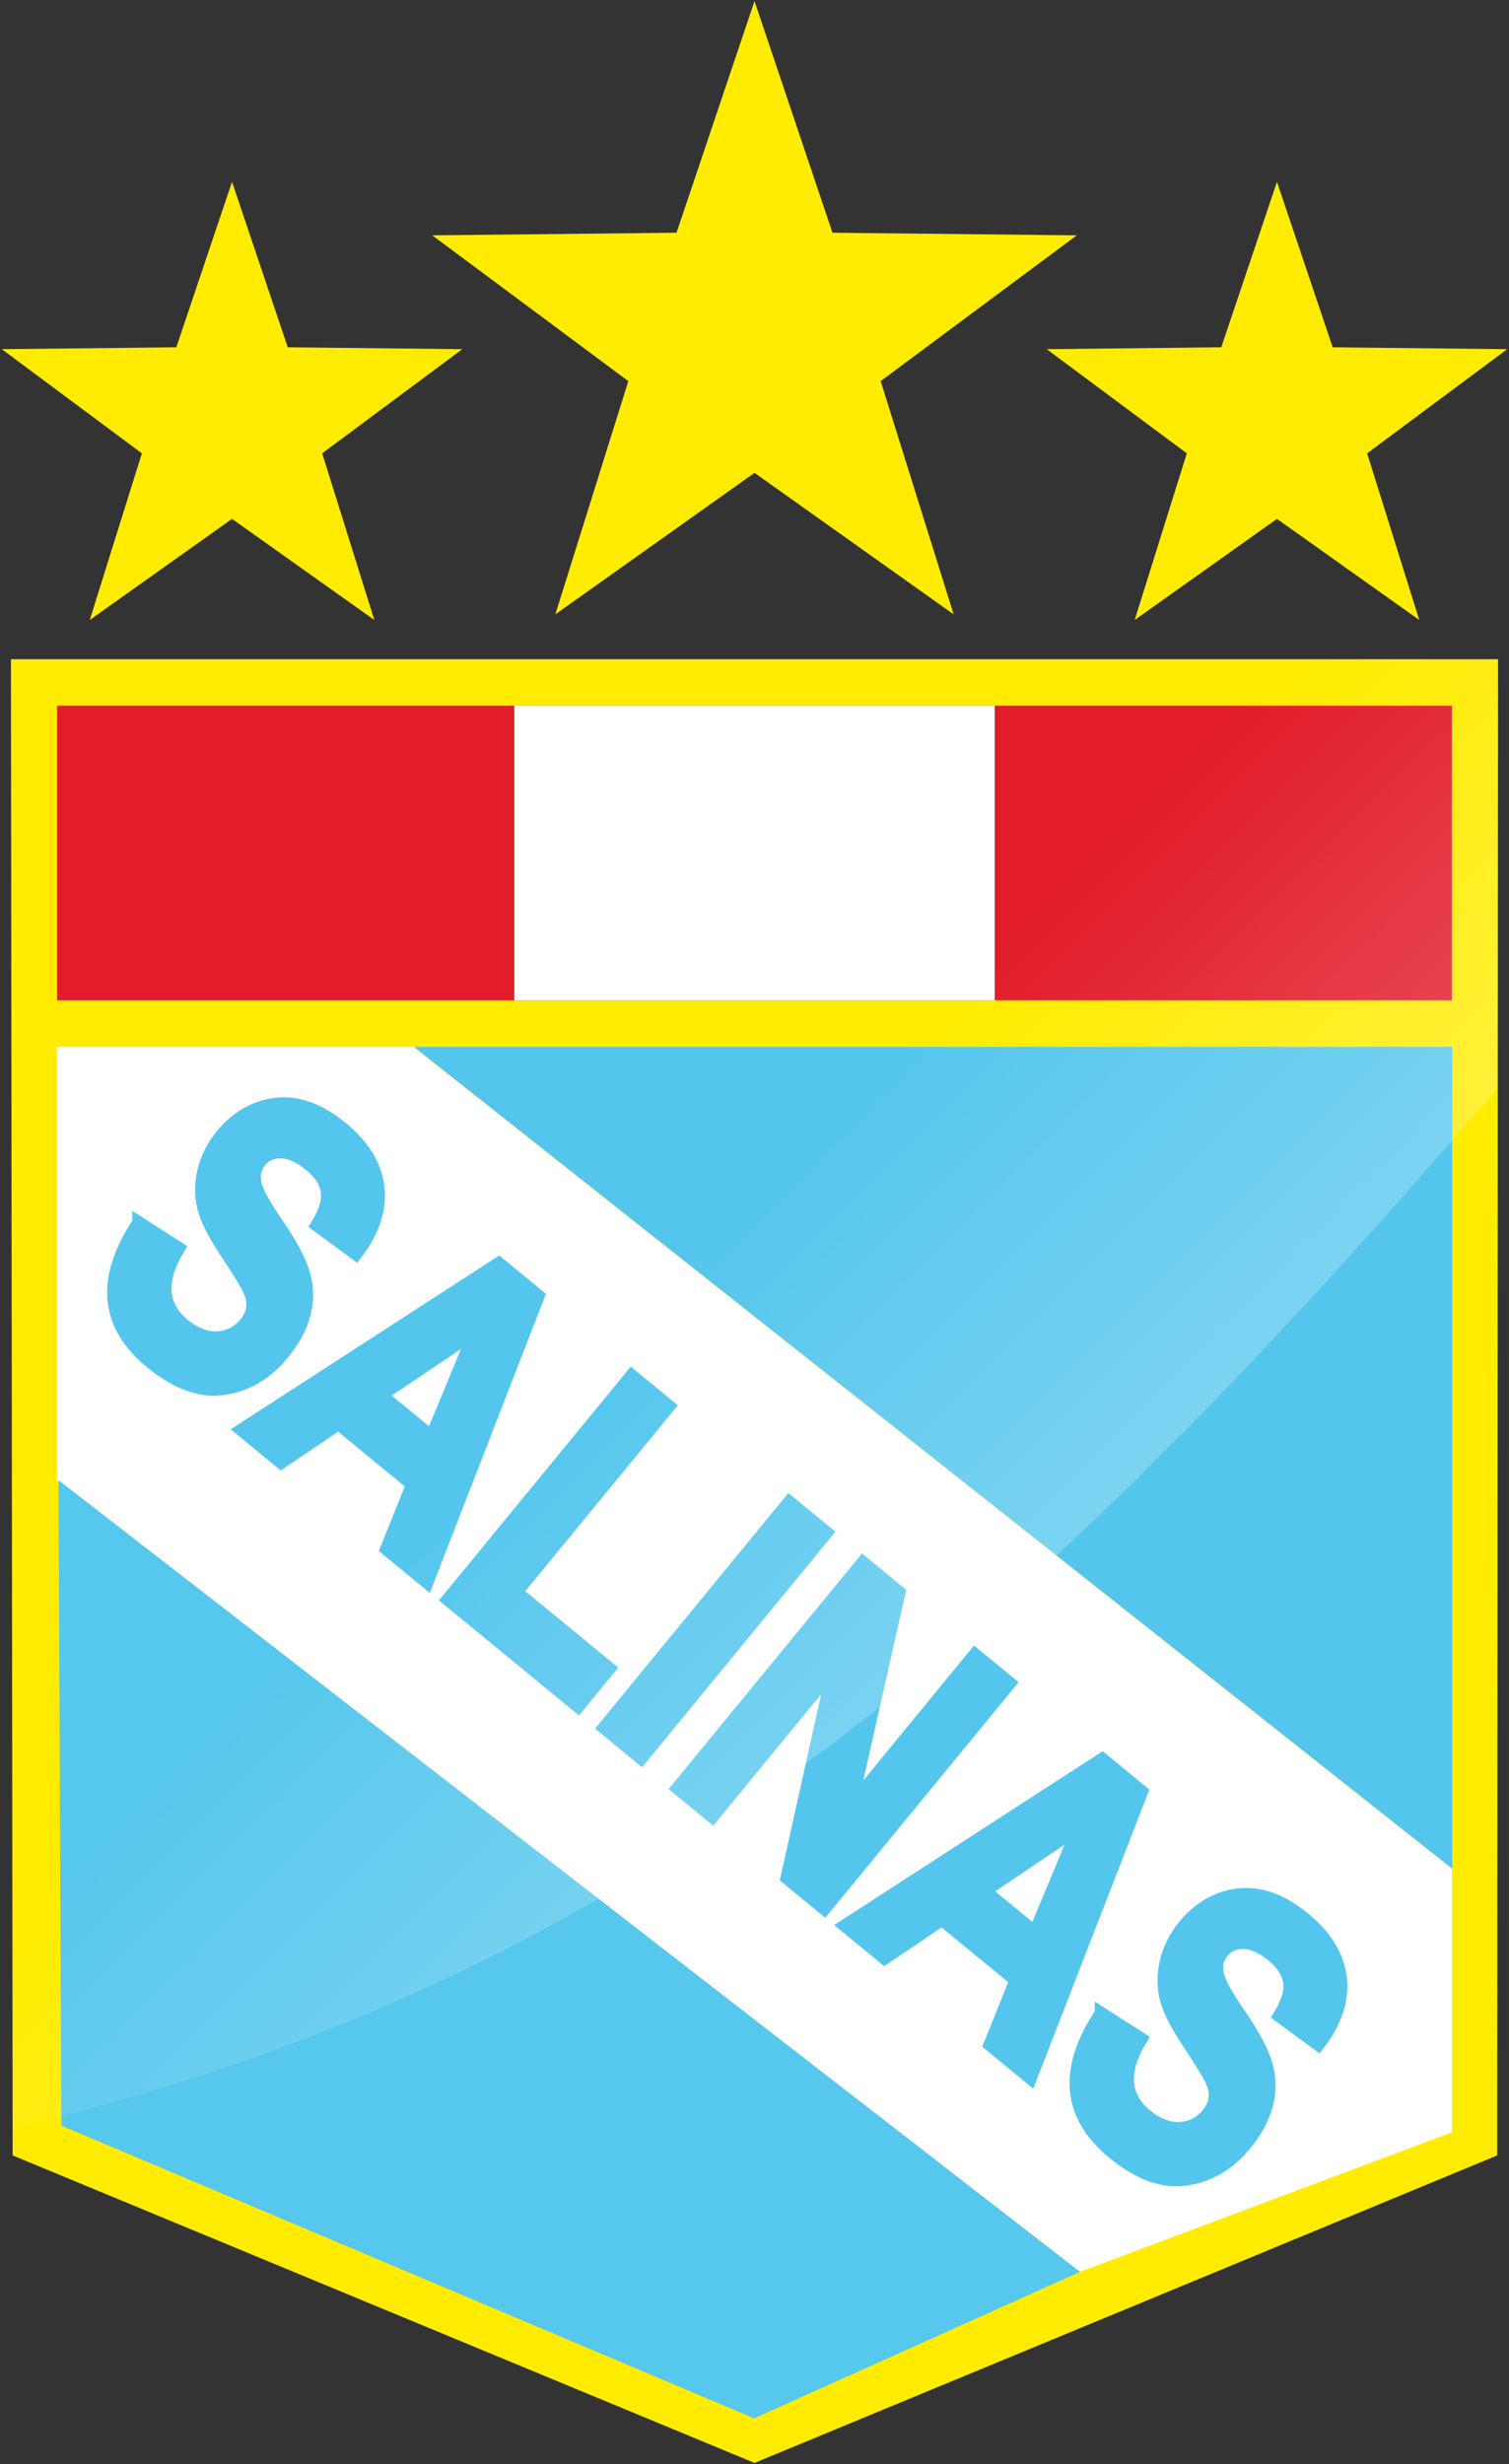 <?xml version="1.0" encoding="UTF-8" standalone="no"?>
<!-- Generator: Adobe Illustrator 15.1.0, SVG Export Plug-In . SVG Version: 6.00 Build 0)  -->

<svg
   xmlns:dc="http://purl.org/dc/elements/1.1/"
   xmlns:cc="http://creativecommons.org/ns#"
   xmlns:rdf="http://www.w3.org/1999/02/22-rdf-syntax-ns#"
   xmlns:svg="http://www.w3.org/2000/svg"
   xmlns="http://www.w3.org/2000/svg"
   xmlns:xlink="http://www.w3.org/1999/xlink"
   xmlns:sodipodi="http://sodipodi.sourceforge.net/DTD/sodipodi-0.dtd"
   xmlns:inkscape="http://www.inkscape.org/namespaces/inkscape"
   version="1.1"
   id="Camada_1"
   x="0px"
   y="0px"
   width="356px"
   height="581px"
   viewBox="0 0 356 581"
   enable-background="new 0 0 356 581"
   xml:space="preserve"
   sodipodi:docname="Escudo_del_Club_Sporting_Cristal.svg"
   inkscape:version="0.92.0 r15299"
   inkscape:export-filename="E:\Multimedia\Imagenes\Creations\Equipos_SJT\png\Escudo_del_Club_Sporting_Cristal.png"
   inkscape:export-xdpi="119"
   inkscape:export-ydpi="119"><rect x="0" y="0" width="356" height="581" fill="#333333" stroke="none"/><defs
     id="defs29"><linearGradient
       inkscape:collect="always"
       id="linearGradient8512"><stop
         style="stop-color:#ffffff;stop-opacity:1"
         offset="0"
         id="stop8508" /><stop
         style="stop-color:#ffffff;stop-opacity:0"
         offset="1"
         id="stop8510" /></linearGradient><linearGradient
       inkscape:collect="always"
       xlink:href="#linearGradient8512"
       id="linearGradient8514"
       x1="483.81"
       y1="663.425"
       x2="140.154"
       y2="319.769"
       gradientUnits="userSpaceOnUse" /></defs><sodipodi:namedview
     pagecolor="#ffffff"
     bordercolor="#666666"
     borderopacity="1"
     objecttolerance="10"
     gridtolerance="10"
     guidetolerance="10"
     inkscape:pageopacity="0"
     inkscape:pageshadow="2"
     inkscape:window-width="1366"
     inkscape:window-height="706"
     id="namedview27"
     showgrid="false"
     inkscape:zoom="0.81239243"
     inkscape:cx="193.55542"
     inkscape:cy="77.093645"
     inkscape:window-x="-8"
     inkscape:window-y="-8"
     inkscape:window-maximized="1"
     inkscape:current-layer="Camada_1" /><path
     style="fill:#56c7ed"
     inkscape:connector-curvature="0"
     id="path16"
     d="m 96.274,377.37 18,-1.75 c 1.083,6.042 3.281,10.479 6.594,13.313 3.313,2.834 7.781,4.25 13.406,4.25 5.958,0 10.447,-1.26 13.469,-3.781 3.021,-2.521 4.531,-5.469 4.531,-8.844 0,-2.166 -0.636,-4.01 -1.906,-5.531 -1.271,-1.521 -3.49,-2.844 -6.656,-3.969 -2.167,-0.75 -7.104,-2.083 -14.813,-4 -9.917,-2.458 -16.875,-5.479 -20.875,-9.063 -5.625,-5.041 -8.438,-11.188 -8.438,-18.438 0,-4.666 1.322,-9.031 3.969,-13.094 2.646,-4.063 6.458,-7.156 11.438,-9.281 4.979,-2.125 10.989,-3.188 18.031,-3.188 11.5,0 20.156,2.521 25.969,7.563 5.813,5.042 8.864,11.771 9.156,20.188 l -18.5,0.813 c -0.792,-4.708 -2.49,-8.094 -5.094,-10.156 -2.604,-2.063 -6.511,-3.094 -11.719,-3.094 -5.375,0 -9.584,1.104 -12.625,3.313 -1.959,1.417 -2.938,3.313 -2.938,5.688 0,2.167 0.916,4.021 2.75,5.563 2.333,1.959 8,4 17,6.125 9,2.125 15.656,4.323 19.969,6.594 4.313,2.271 7.688,5.375 10.125,9.313 2.437,3.938 3.656,8.803 3.656,14.594 0,5.25 -1.459,10.167 -4.375,14.75 -2.917,4.584 -7.042,7.99 -12.375,10.219 -5.334,2.229 -11.979,3.344 -19.938,3.344 -11.584,0 -20.479,-2.677 -26.688,-8.031 -6.207,-5.357 -9.915,-13.16 -11.123,-23.41 z" /><path
     style="fill:#56c7ed"
     inkscape:connector-curvature="0"
     id="path14"
     d="m 241.988,436.883 17.707,0.183 c -1.789,9.617 -7.121,20.453 -13.273,25.125 -6.129,4.656 -13.941,6.992 -23.395,6.992 -11.691,0 -21.309,-3.996 -28.832,-11.973 -7.527,-8 -11.297,-18.926 -11.297,-32.77 0,-14.66 3.793,-26.043 11.359,-34.16 7.566,-8.102 17.512,-12.16 29.855,-12.16 10.766,0 19.504,3.199 26.246,9.554 4,3.774 8.813,12.864 9.367,19.834 l -17.957,0.589 c -1.027,-4.57 -3.199,-8.18 -6.523,-10.824 -3.301,-2.645 -7.32,-3.961 -12.035,-3.961 -6.52,0 -11.832,2.34 -15.891,7.035 -4.063,4.676 -6.09,12.262 -6.09,22.762 0,11.591 -0.678,15.944 6.008,23.785 4,4.738 9.207,7.098 15.605,7.098 4.734,0 8.789,-1.504 12.199,-4.512 3.4,-3.001 5.451,-6.157 6.947,-12.597 z m -5.156,0" /><path
     style="fill:#ffec00"
     inkscape:connector-curvature="0"
     id="path2"
     d="M 2.583,155.433 H 353.415 L 353.212,508.23 178,580.737 2.986,508.229 Z m 0,0" /><path
     style="fill:#ffffff"
     inkscape:connector-curvature="0"
     id="path4"
     d="m 13.469,349.214 241.312,186.469 87.75,-32.906 V 440.62 L 97.563,246.839 H 13.469 Z m 0,0" /><g
     aria-label="SALINAS"
     transform="rotate(39.389)"
     style="font-style:normal;font-weight:normal;font-size:45.11px;line-height:28.194px;font-family:sans-serif;letter-spacing:0px;word-spacing:0px;fill:#54c6ed;fill-opacity:1;stroke:#54c6ed;stroke-width:3;stroke-miterlimit:4;stroke-dasharray:none;stroke-opacity:1"
     id="text8446"><path
       d="m 208.219,202.019 11.137,-1.316 q 1.88,13.204 12.311,13.204 5.169,0 8.129,-2.678 2.96,-2.725 2.96,-6.72 0,-2.349 -1.034,-3.994 -1.034,-1.645 -3.148,-2.678 -2.115,-1.081 -10.244,-3.571 -7.283,-2.209 -10.667,-4.793 -3.383,-2.584 -5.404,-6.767 -1.974,-4.229 -1.974,-9.069 0,-5.639 2.537,-10.15 2.584,-4.511 7.095,-6.814 4.511,-2.303 11.137,-2.303 9.962,0 15.554,5.404 5.592,5.404 5.921,15.46 l -11.419,0.611 q -0.752,-5.545 -3.242,-7.753 -2.49,-2.209 -7.095,-2.209 -4.605,0 -7.095,1.927 -2.49,1.927 -2.49,4.793 0,2.819 2.256,4.746 2.256,1.927 10.385,4.229 8.599,2.49 12.405,5.263 3.853,2.725 5.874,7.095 2.021,4.323 2.021,10.526 0,8.975 -5.545,15.084 -5.498,6.109 -17.245,6.109 -20.77,0 -23.119,-23.636 z"
       style="font-style:normal;font-variant:normal;font-weight:bold;font-stretch:condensed;font-size:96.235px;font-family:Arial;-inkscape-font-specification:'Arial Bold Condensed';fill:#54c6ed;fill-opacity:1;stroke:#54c6ed;stroke-width:3;stroke-miterlimit:4;stroke-dasharray:none;stroke-opacity:1"
       id="path4508" /><path
       d="m 314.651,224.433 h -12.405 l -4.934,-15.648 h -22.555 l -4.652,15.648 h -12.123 l 21.991,-68.887 h 12.076 z m -21.004,-27.254 -7.753,-25.563 -7.659,25.563 z"
       style="font-style:normal;font-variant:normal;font-weight:bold;font-stretch:condensed;font-size:96.235px;font-family:Arial;-inkscape-font-specification:'Arial Bold Condensed';fill:#54c6ed;fill-opacity:1;stroke:#54c6ed;stroke-width:3;stroke-miterlimit:4;stroke-dasharray:none;stroke-opacity:1"
       id="path4510" /><path
       d="m 320.995,224.433 v -68.323 h 11.372 v 56.717 h 28.382 v 11.607 z"
       style="font-style:normal;font-variant:normal;font-weight:bold;font-stretch:condensed;font-size:96.235px;font-family:Arial;-inkscape-font-specification:'Arial Bold Condensed';fill:#54c6ed;fill-opacity:1;stroke:#54c6ed;stroke-width:3;stroke-miterlimit:4;stroke-dasharray:none;stroke-opacity:1"
       id="path4512" /><path
       d="m 368.642,224.433 v -68.887 h 11.372 v 68.887 z"
       style="font-style:normal;font-variant:normal;font-weight:bold;font-stretch:condensed;font-size:96.235px;font-family:Arial;-inkscape-font-specification:'Arial Bold Condensed';fill:#54c6ed;fill-opacity:1;stroke:#54c6ed;stroke-width:3;stroke-miterlimit:4;stroke-dasharray:none;stroke-opacity:1"
       id="path4514" /><path
       d="m 391.104,224.433 v -68.887 h 11.09 l 23.119,46.003 v -46.003 h 10.62 v 68.887 h -11.466 l -22.743,-44.922 v 44.922 z"
       style="font-style:normal;font-variant:normal;font-weight:bold;font-stretch:condensed;font-size:96.235px;font-family:Arial;-inkscape-font-specification:'Arial Bold Condensed';fill:#54c6ed;fill-opacity:1;stroke:#54c6ed;stroke-width:3;stroke-miterlimit:4;stroke-dasharray:none;stroke-opacity:1"
       id="path4516" /><path
       d="m 498.852,224.433 h -12.405 l -4.934,-15.648 h -22.555 l -4.652,15.648 H 442.182 L 464.173,155.546 h 12.076 z m -21.004,-27.254 -7.753,-25.563 -7.659,25.563 z"
       style="font-style:normal;font-variant:normal;font-weight:bold;font-stretch:condensed;font-size:96.235px;font-family:Arial;-inkscape-font-specification:'Arial Bold Condensed';fill:#54c6ed;fill-opacity:1;stroke:#54c6ed;stroke-width:3;stroke-miterlimit:4;stroke-dasharray:none;stroke-opacity:1"
       id="path4518" /><path
       d="m 502,202.019 11.137,-1.316 q 1.88,13.204 12.311,13.204 5.169,0 8.129,-2.678 2.96,-2.725 2.96,-6.72 0,-2.349 -1.034,-3.994 -1.034,-1.645 -3.148,-2.678 -2.115,-1.081 -10.244,-3.571 -7.283,-2.209 -10.667,-4.793 -3.383,-2.584 -5.404,-6.767 -1.974,-4.229 -1.974,-9.069 0,-5.639 2.537,-10.15 2.584,-4.511 7.095,-6.814 4.511,-2.303 11.137,-2.303 9.962,0 15.554,5.404 5.592,5.404 5.921,15.46 l -11.419,0.611 q -0.752,-5.545 -3.242,-7.753 -2.49,-2.209 -7.095,-2.209 -4.605,0 -7.095,1.927 -2.49,1.927 -2.49,4.793 0,2.819 2.256,4.746 2.256,1.927 10.385,4.229 8.599,2.49 12.405,5.263 3.853,2.725 5.874,7.095 2.021,4.323 2.021,10.526 0,8.975 -5.545,15.084 -5.498,6.109 -17.245,6.109 -20.77,0 -23.119,-23.636 z"
       style="font-style:normal;font-variant:normal;font-weight:bold;font-stretch:condensed;font-size:96.235px;font-family:Arial;-inkscape-font-specification:'Arial Bold Condensed';fill:#54c6ed;fill-opacity:1;stroke:#54c6ed;stroke-width:3;stroke-miterlimit:4;stroke-dasharray:none;stroke-opacity:1"
       id="path4520" /></g><path
     style="fill:#54c6ed"
     inkscape:connector-curvature="0"
     id="path6"
     d="M 342.615,440.62 V 246.839 H 97.646 Z m 0,0" /><rect
     style="fill:#e21c2a"
     id="rect8"
     height="69.469"
     width="329.062"
     y="166.401"
     x="13.469" /><rect
     style="fill:#ffffff"
     id="rect10"
     height="69.469"
     width="113.343"
     y="166.401"
     x="121.328" /><path
     style="fill:#56c7ed"
     inkscape:connector-curvature="0"
     id="path12"
     d="m 13.801,349.008 240.98,186.675 -76.864,34.543 -163.432,-69.02 z m 0,0" /><polygon
     fill="#FFEC00"
     points="178,0.263 196.396,54.874 254.019,55.494 207.765,89.866 224.982,144.86 178,111.492   131.017,144.86 148.234,89.866 101.98,55.494 159.603,54.874 "
     id="polygon20" /><polygon
     fill="#FFEC00"
     points="54.74,42.872 67.885,81.892 109.057,82.334 76.008,106.894 88.31,146.188 54.74,122.345   21.171,146.188 33.473,106.894 0.424,82.334 41.597,81.892 "
     id="polygon22" /><polygon
     fill="#FFEC00"
     points="301.258,42.872 314.403,81.892 355.576,82.334 322.527,106.894 334.828,146.188 301.258,122.345   267.689,146.188 279.992,106.894 246.943,82.334 288.115,81.892 "
     id="polygon24" /><g
     aria-label="SALINAS"
     transform="rotate(39.389)"
     style="font-style:normal;font-weight:normal;font-size:45.11px;line-height:28.194px;font-family:sans-serif;letter-spacing:0px;word-spacing:0px;fill:#54c6ed;fill-opacity:1;stroke:none;stroke-width:1.128"
     id="text8442"><path
       d="m 208.219,202.019 11.137,-1.316 q 1.88,13.204 12.311,13.204 5.169,0 8.129,-2.678 2.96,-2.725 2.96,-6.72 0,-2.349 -1.034,-3.994 -1.034,-1.645 -3.148,-2.678 -2.115,-1.081 -10.244,-3.571 -7.283,-2.209 -10.667,-4.793 -3.383,-2.584 -5.404,-6.767 -1.974,-4.229 -1.974,-9.069 0,-5.639 2.537,-10.15 2.584,-4.511 7.095,-6.814 4.511,-2.303 11.137,-2.303 9.962,0 15.554,5.404 5.592,5.404 5.921,15.46 l -11.419,0.611 q -0.752,-5.545 -3.242,-7.753 -2.49,-2.209 -7.095,-2.209 -4.605,0 -7.095,1.927 -2.49,1.927 -2.49,4.793 0,2.819 2.256,4.746 2.256,1.927 10.385,4.229 8.599,2.49 12.405,5.263 3.853,2.725 5.874,7.095 2.021,4.323 2.021,10.526 0,8.975 -5.545,15.084 -5.498,6.109 -17.245,6.109 -20.77,0 -23.119,-23.636 z"
       style="font-style:normal;font-variant:normal;font-weight:bold;font-stretch:condensed;font-size:96.235px;font-family:Arial;-inkscape-font-specification:'Arial Bold Condensed';fill:#54c6ed;fill-opacity:1;stroke-width:1.128"
       id="path4501" /><path
       d="m 314.651,224.433 h -12.405 l -4.934,-15.648 h -22.555 l -4.652,15.648 h -12.123 l 21.991,-68.887 h 12.076 z m -21.004,-27.254 -7.753,-25.563 -7.659,25.563 z"
       style="font-style:normal;font-variant:normal;font-weight:bold;font-stretch:condensed;font-size:96.235px;font-family:Arial;-inkscape-font-specification:'Arial Bold Condensed';fill:#54c6ed;fill-opacity:1;stroke-width:1.128"
       id="path4503" /><path
       d="m 320.995,224.433 v -68.323 h 11.372 v 56.717 h 28.382 v 11.607 z"
       style="font-style:normal;font-variant:normal;font-weight:bold;font-stretch:condensed;font-size:96.235px;font-family:Arial;-inkscape-font-specification:'Arial Bold Condensed';fill:#54c6ed;fill-opacity:1;stroke-width:1.128"
       id="path4505" /><path
       d="m 368.642,224.433 v -68.887 h 11.372 v 68.887 z"
       style="font-style:normal;font-variant:normal;font-weight:bold;font-stretch:condensed;font-size:96.235px;font-family:Arial;-inkscape-font-specification:'Arial Bold Condensed';fill:#54c6ed;fill-opacity:1;stroke-width:1.128"
       id="path4507" /><path
       d="m 391.104,224.433 v -68.887 h 11.09 l 23.119,46.003 v -46.003 h 10.62 v 68.887 h -11.466 l -22.743,-44.922 v 44.922 z"
       style="font-style:normal;font-variant:normal;font-weight:bold;font-stretch:condensed;font-size:96.235px;font-family:Arial;-inkscape-font-specification:'Arial Bold Condensed';fill:#54c6ed;fill-opacity:1;stroke-width:1.128"
       id="path4509" /><path
       d="m 498.852,224.433 h -12.405 l -4.934,-15.648 h -22.555 l -4.652,15.648 H 442.182 L 464.173,155.546 h 12.076 z m -21.004,-27.254 -7.753,-25.563 -7.659,25.563 z"
       style="font-style:normal;font-variant:normal;font-weight:bold;font-stretch:condensed;font-size:96.235px;font-family:Arial;-inkscape-font-specification:'Arial Bold Condensed';fill:#54c6ed;fill-opacity:1;stroke-width:1.128"
       id="path4511" /><path
       d="m 502,202.019 11.137,-1.316 q 1.88,13.204 12.311,13.204 5.169,0 8.129,-2.678 2.96,-2.725 2.96,-6.72 0,-2.349 -1.034,-3.994 -1.034,-1.645 -3.148,-2.678 -2.115,-1.081 -10.244,-3.571 -7.283,-2.209 -10.667,-4.793 -3.383,-2.584 -5.404,-6.767 -1.974,-4.229 -1.974,-9.069 0,-5.639 2.537,-10.15 2.584,-4.511 7.095,-6.814 4.511,-2.303 11.137,-2.303 9.962,0 15.554,5.404 5.592,5.404 5.921,15.46 l -11.419,0.611 q -0.752,-5.545 -3.242,-7.753 -2.49,-2.209 -7.095,-2.209 -4.605,0 -7.095,1.927 -2.49,1.927 -2.49,4.793 0,2.819 2.256,4.746 2.256,1.927 10.385,4.229 8.599,2.49 12.405,5.263 3.853,2.725 5.874,7.095 2.021,4.323 2.021,10.526 0,8.975 -5.545,15.084 -5.498,6.109 -17.245,6.109 -20.77,0 -23.119,-23.636 z"
       style="font-style:normal;font-variant:normal;font-weight:bold;font-stretch:condensed;font-size:96.235px;font-family:Arial;-inkscape-font-specification:'Arial Bold Condensed';fill:#54c6ed;fill-opacity:1;stroke-width:1.128"
       id="path4513" /></g><path
     style="fill:url(#linearGradient8514);fill-opacity:1"
     inkscape:connector-curvature="0"
     d="M 2.583,155.433 H 353.415 l -0.203,101.251 C 246.489,380.555 153.977,466.415 2.986,501.769 Z"
     id="path8482"
     sodipodi:nodetypes="ccccc" /></svg>